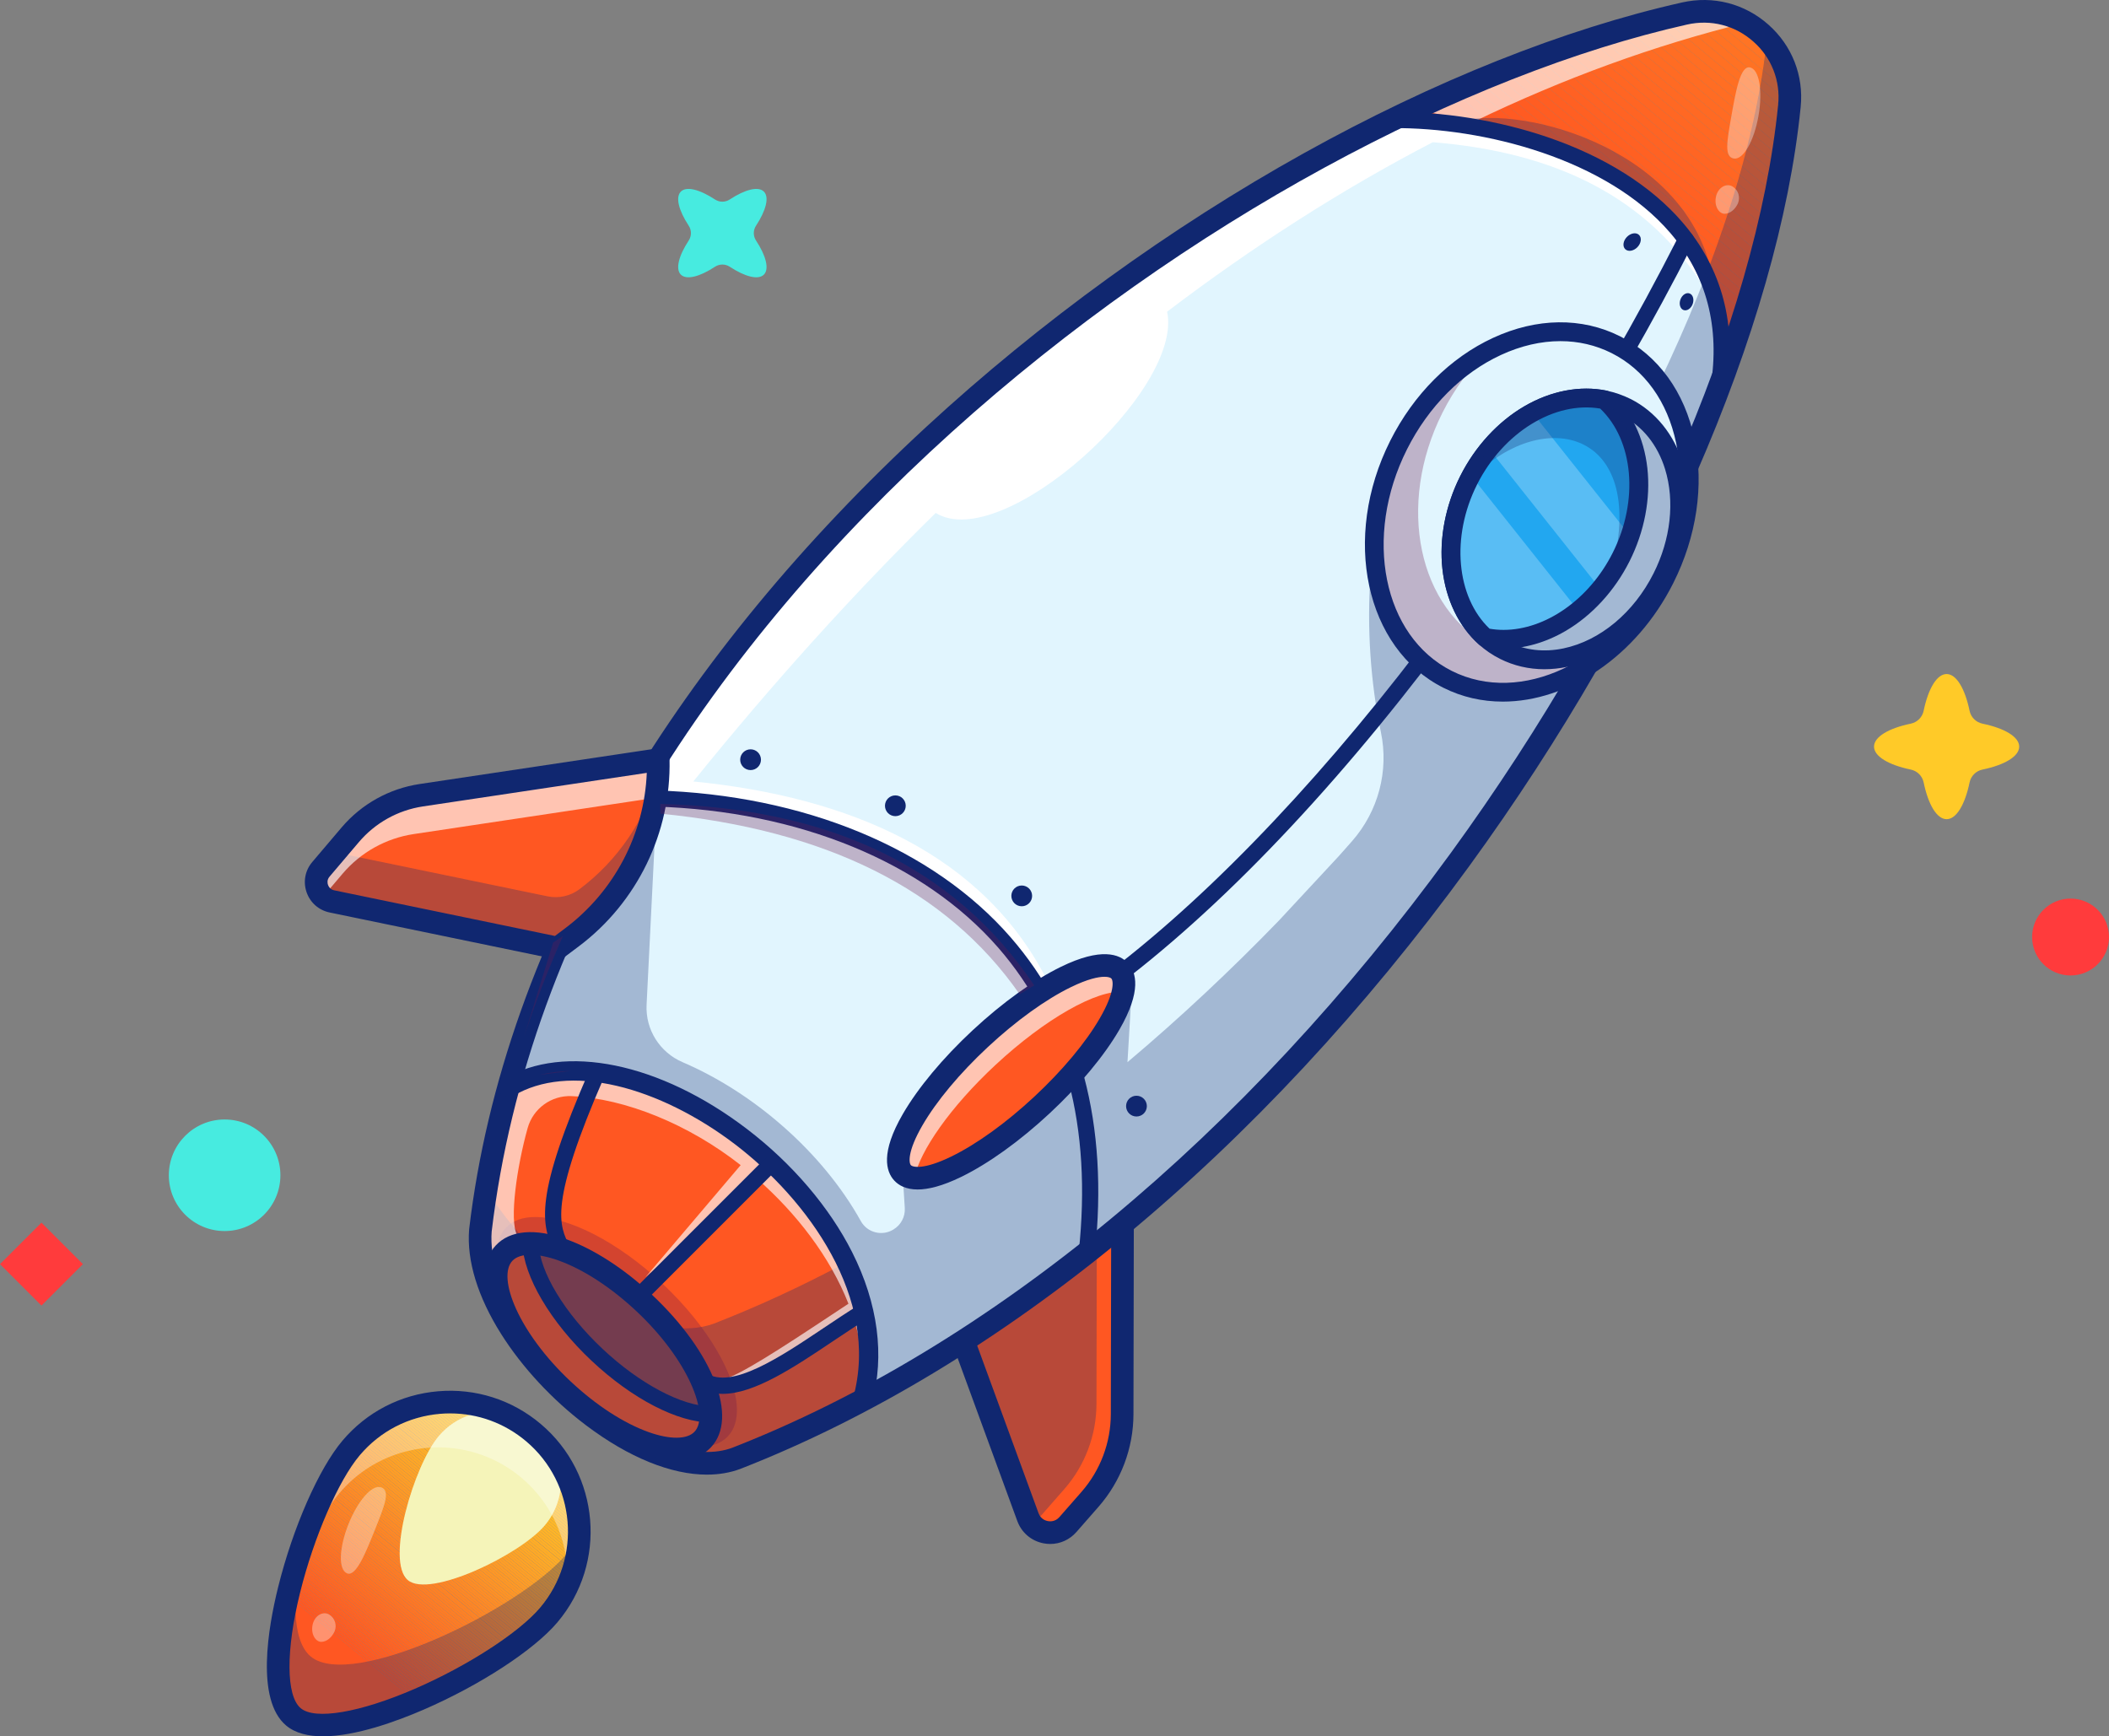 <svg xmlns="http://www.w3.org/2000/svg" xmlns:xlink="http://www.w3.org/1999/xlink" id="Layer_2" data-name="Layer 2" viewBox="0 0 2510.77 2067.24"><rect x="0" y="0" width="2510.77" height="2067.24" fill="#808080" stroke="none"/><defs><style>      .cls-1 {        fill: none;      }      .cls-2 {        fill: #47ebe0;      }      .cls-3 {        fill: #ffc328;      }      .cls-4 {        fill: #ff6323;      }      .cls-5 {        fill: #ff8f25;      }      .cls-6 {        fill: #ff5f22;      }      .cls-7 {        fill: #ff9f26;      }      .cls-8 {        fill: #ffa626;      }      .cls-9 {        fill: #ff6923;      }      .cls-10 {        fill: #ff8925;      }      .cls-11 {        fill: #ffac26;      }      .cls-12 {        fill: #ffc828;      }      .cls-13 {        fill: #ff7e24;      }      .cls-14 {        fill: #ff8e25;      }      .cls-15 {        fill: #ffba27;      }      .cls-16 {        fill: #ff7023;      }      .cls-17 {        fill: #ff9725;      }      .cls-18 {        fill: #ff5922;      }      .cls-19 {        fill: #ff7924;      }      .cls-20 {        fill: #ff9125;      }      .cls-21 {        fill: #ffbf27;      }      .cls-22 {        fill: #ffa426;      }      .cls-23 {        fill: #ff7c24;      }      .cls-24 {        fill: #ffaf27;      }      .cls-25 {        fill: #ffb727;      }      .cls-26 {        fill: #ff7424;      }      .cls-27 {        fill: #f5f4b9;      }      .cls-28 {        fill: #ff9e26;      }      .cls-29 {        fill: #ffa326;      }      .cls-30 {        fill: #ff6423;      }      .cls-31 {        fill: #ff8d25;      }      .cls-32 {        fill: #ff5722;      }      .cls-33 {        fill: #ff9225;      }      .cls-34 {        fill: #ff5a22;      }      .cls-35 {        fill: #ffc528;      }      .cls-36 {        fill: #ff6223;      }      .cls-37 {        fill: #ff6523;      }      .cls-38 {        fill: #ff7123;      }      .cls-39 {        fill: #ffb527;      }      .cls-40 {        fill: #ff9a25;      }      .cls-41 {        fill: #ff8825;      }      .cls-42 {        fill: #ffc027;      }      .cls-43 {        fill: #ffb227;      }      .cls-44 {        fill: #ffa226;      }      .cls-45 {        fill: #ffad26;      }      .cls-46 {        fill: #ff8725;      }      .cls-47 {        fill: #ff5e22;      }      .cls-48 {        fill: #ffa926;      }      .cls-49 {        fill: #ff9c26;      }      .cls-50 {        fill: #ff6d23;      }      .cls-51 {        clip-path: url(#clippath-1);      }      .cls-52 {        fill: #ff7f24;      }      .cls-53 {        fill: #ffb027;      }      .cls-54 {        fill: #ffa726;      }      .cls-55 {        fill: #ff7824;      }      .cls-56 {        fill: #ff5b22;      }      .cls-57 {        fill: #102770;      }      .cls-58 {        fill: #ff9425;      }      .cls-59 {        fill: #ffaa26;      }      .cls-60 {        fill: #ff6823;      }      .cls-61 {        fill: #ff3b3c;      }      .cls-62 {        fill: #ffb827;      }      .cls-63 {        fill: #ff8224;      }      .cls-64 {        fill: #ff9d26;      }      .cls-65 {        fill: #ffa126;      }      .cls-66 {        fill: #ffab26;      }      .cls-67 {        fill: #fff;      }      .cls-68 {        fill: #ff8624;      }      .cls-69 {        fill: #ff9825;      }      .cls-70 {        fill: #ff5822;      }      .cls-71 {        fill: #ff6a23;      }      .cls-72 {        fill: #ff6623;      }      .cls-73 {        fill: #ff5d22;      }      .cls-74 {        fill: #ff7a24;      }      .cls-75 {        fill: #ff9325;      }      .cls-76 {        fill: #ff8b25;      }      .cls-77 {        fill: #ffc428;      }      .cls-78 {        fill: #ff8a25;      }      .cls-79 {        fill: #ff8524;      }      .cls-80 {        fill: #ffc228;      }      .cls-81 {        fill: #e1f5fe;      }      .cls-82 {        fill: #ffb627;      }      .cls-83 {        fill: #ff6123;      }      .cls-84 {        fill: #ffbe27;      }      .cls-85 {        fill: #ff6e23;      }      .cls-86 {        opacity: .4;      }      .cls-87 {        opacity: .35;      }      .cls-88 {        opacity: .65;      }      .cls-89 {        opacity: .3;      }      .cls-90 {        opacity: .25;      }      .cls-91 {        fill: #ffa526;      }      .cls-92 {        fill: #ff9b26;      }      .cls-93 {        fill: #ffc728;      }      .cls-94 {        fill: #ff7624;      }      .cls-95 {        fill: #ffbb27;      }      .cls-96 {        fill: #ff6c23;      }      .cls-97 {        fill: #ff8024;      }      .cls-98 {        fill: #ff9525;      }      .cls-99 {        fill: #22a7f0;      }      .cls-100 {        fill: #ffc128;      }      .cls-101 {        fill: #ff5c22;      }      .cls-102 {        fill: #ff8c25;      }      .cls-103 {        fill: #ffb427;      }      .cls-104 {        fill: #ff8324;      }      .cls-105 {        fill: #ff8424;      }      .cls-106 {        fill: #ff6022;      }      .cls-107 {        fill: #ff7524;      }      .cls-108 {        fill: #ffb127;      }      .cls-109 {        fill: #6b184e;      }      .cls-110 {        fill: #ffae27;      }      .cls-111 {        fill: #ff6723;      }      .cls-112 {        fill: #ff7223;      }      .cls-113 {        fill: #ffb327;      }      .cls-114 {        fill: #ffbc27;      }      .cls-115 {        fill: #ff7323;      }      .cls-116 {        fill: #ffc928;      }      .cls-117 {        fill: #ffa826;      }      .cls-118 {        fill: #ff9925;      }      .cls-119 {        fill: #ff9625;      }      .cls-120 {        fill: #ff8124;      }      .cls-121 {        fill: #ff7b24;      }      .cls-122 {        fill: #ffa026;      }      .cls-123 {        fill: #ffca28;      }      .cls-124 {        fill: #ffbd27;      }      .cls-125 {        fill: #ff6f23;      }      .cls-126 {        fill: #ffc628;      }      .cls-127 {        clip-path: url(#clippath);      }      .cls-128 {        fill: #ff7724;      }      .cls-129 {        fill: #ff6b23;      }      .cls-130 {        fill: #ffb927;      }      .cls-131 {        fill: #ff7d24;      }    </style><clipPath id="clippath"><path class="cls-1" d="M2007.48,15.69c-4.22.94-8.42,1.85-12.68,2.85-.69.16-1.37.31-2.05.47-5.14,1.21-10.31,2.48-15.48,3.78-2.38.6-4.77,1.21-7.15,1.82-4.2,1.08-8.4,2.17-12.62,3.31-1.29.34-2.57.68-3.86,1.02-1.09.29-2.19.6-3.28.9-7.39,2.02-14.82,4.12-22.28,6.3-.19.06-.38.1-.57.17-2.9.83-5.82,1.71-8.74,2.59-1.39.41-2.77.82-4.15,1.24-2.59.78-5.2,1.59-7.8,2.39-1.86.57-3.72,1.15-5.58,1.73-6.18,1.94-12.38,3.92-18.6,5.97-.03,0-.05.02-.08.03-5.82,1.91-11.67,3.88-17.52,5.87-1.93.66-3.86,1.31-5.79,1.98-1.14.4-2.27.79-3.41,1.18-3.08,1.07-6.16,2.16-9.24,3.26-3.4,1.21-6.8,2.44-10.2,3.67-.39.14-.78.28-1.17.42-3.33,1.22-6.69,2.43-10.02,3.68-3.92,1.42-7.84,2.91-11.73,4.41-3.1,1.16-6.16,2.32-9.22,3.55-3.1,1.16-6.2,2.39-9.3,3.62-6.79,2.65-13.6,5.38-20.41,8.15-.05.02-.1.04-.15.06-6.84,2.79-13.68,5.64-20.52,8.55-2.65,1.08-5.27,2.2-7.88,3.36-3.44,1.46-6.87,2.95-10.31,4.44-4.34,1.85-8.65,3.77-12.98,5.69-.39.17-.77.34-1.16.51-4.31,1.94-8.63,3.88-12.94,5.82-3.06,1.38-6.16,2.8-9.22,4.22-3.7,1.72-7.36,3.4-11.05,5.15-4.33,2.02-8.66,4.07-13.03,6.16-6.12,2.91-12.29,5.86-18.41,8.89,132.42-1.23,315.97,51.72,374.23,183.92,16.86,38.24,23.25,83.12,14.85,135.22.84-2.24,1.66-4.46,2.49-6.7,2.21-5.95,4.42-11.89,6.53-17.8.89-2.5,1.77-4.98,2.65-7.46.84-2.36,1.67-4.71,2.49-7.06,1.98-5.66,3.93-11.29,5.83-16.91.8-2.37,1.58-4.74,2.38-7.11,1.64-4.92,3.29-9.85,4.87-14.75.42-1.26.81-2.52,1.22-3.78,1.93-6,3.82-11.99,5.65-17.95.81-2.62,1.6-5.22,2.39-7.81,1.91-6.31,3.76-12.59,5.57-18.85.75-2.61,1.51-5.21,2.24-7.82.57-1.97,1.07-3.91,1.62-5.87,1.43-5.15,2.87-10.3,4.24-15.41.67-2.52,1.32-5.02,1.97-7.53,1.4-5.35,2.75-10.67,4.06-15.98.35-1.43.71-2.89,1.06-4.31.6-2.38,1.16-4.75,1.73-7.12,1.34-5.6,2.65-11.19,3.9-16.74.42-1.87.84-3.74,1.25-5.6.22-.94.41-1.89.62-2.84,1.31-6.02,2.58-12.02,3.79-17.99.54-2.65,1.05-5.28,1.56-7.91,1.1-5.62,2.15-11.22,3.15-16.79,1.3-7.23,2.49-14.4,3.63-21.52.33-2.06.7-4.14,1.02-6.19.21-1.36.4-2.71.6-4.06.97-6.52,1.87-12.99,2.71-19.41.21-1.55.42-3.1.59-4.65.03-.17.04-.33.06-.5.85-6.86,1.63-13.67,2.32-20.42.06-.59.11-1.17.17-1.77,6.47-68.64-55.56-123.58-122.86-109.77Z"></path></clipPath><clipPath id="clippath-1"><path class="cls-1" d="M681.42,1873.32c-6.01,17.6-15.33,34.39-28.08,49.45-54.92,65.01-255.54,162.26-304.1,121.24-49.99-42.25,13.83-255.07,68.75-320.05,19.03-22.57,43.17-38.28,69.29-46.87,49.18-16.21,105.37-7.28,147.81,28.58,49.91,42.21,66.32,109.34,46.33,167.65Z"></path></clipPath></defs><g id="Isolation_Mode" data-name="Isolation Mode"><g><rect class="cls-61" x="14.46" y="1470.15" width="69.81" height="69.81" transform="translate(-1049.78 475.73) rotate(-45)"></rect><circle class="cls-2" cx="267.41" cy="1399.26" r="66.41"></circle><path class="cls-2" d="M909.4,326.96c6.69-6.69,2.47-22.6-9.36-40.61-3.52-5.36-3.52-12.26,0-17.62,11.83-18.02,16.06-33.92,9.36-40.61-6.69-6.69-22.6-2.47-40.61,9.36-5.36,3.52-12.26,3.52-17.62,0-18.02-11.83-33.92-16.06-40.61-9.36-6.69,6.69-2.47,22.6,9.36,40.61,3.52,5.36,3.52,12.26,0,17.62-11.83,18.02-16.06,33.92-9.36,40.61,6.69,6.69,22.6,2.47,40.61-9.36,5.36-3.52,12.26-3.52,17.62,0,18.02,11.83,33.92,16.06,40.61,9.36Z"></path><circle class="cls-61" cx="2465" cy="1115.61" r="45.77"></circle><path class="cls-123" d="M2317.45,975.32c11.7,0,21.91-17.6,27.32-43.69,1.61-7.76,7.64-13.79,15.4-15.4,26.1-5.41,43.69-15.62,43.69-27.32s-17.6-21.91-43.69-27.32c-7.76-1.61-13.79-7.64-15.4-15.4-5.41-26.1-15.62-43.69-27.32-43.69s-21.91,17.6-27.32,43.69c-1.61,7.76-7.64,13.79-15.4,15.4-26.1,5.41-43.69,15.62-43.69,27.32s17.6,21.91,43.69,27.32c7.76,1.61,13.79,7.64,15.4,15.4,5.41,26.1,15.62,43.69,27.32,43.69Z"></path><g><path class="cls-32" d="M1132.12,1556l91.63,250.27c7.34,20.06,33.48,24.93,47.57,8.87l26.27-29.97c24.64-28.11,38.26-64.2,38.33-101.58l.52-278.92-146.47-7.83-57.85,159.15Z"></path><g><g class="cls-89"><path class="cls-57" d="M1247.87,1824.61c.73.06,1.46.07,2.2.08-.73,0-1.47-.01-2.2-.08Z"></path></g><g class="cls-89"><path class="cls-57" d="M1264.58,1820.73c.41-.25.82-.48,1.23-.75-.4.27-.82.5-1.23.75Z"></path></g><g class="cls-89"><path class="cls-57" d="M1240.76,1802.91l26.27-29.97c24.64-28.11,38.26-64.2,38.33-101.58l.5-268.32,30.58,1.64-146.47-7.83-57.85,159.15,91.63,250.27c.71,1.94,1.65,3.7,2.68,5.35,5.28-1.3,10.3-4.13,14.32-8.72Z"></path></g><g class="cls-89"><path class="cls-57" d="M1226.44,1811.63c4.73,7.55,12.52,12.01,20.76,12.9-8.23-.91-16.04-5.36-20.76-12.9Z"></path></g><g class="cls-89"><path class="cls-57" d="M1261.38,1822.39c.47-.2.94-.4,1.4-.64-.46.23-.93.43-1.4.64Z"></path></g><g class="cls-89"><path class="cls-57" d="M1258.07,1823.59c.52-.15,1.04-.31,1.56-.49-.51.18-1.03.34-1.56.49Z"></path></g><g class="cls-89"><path class="cls-57" d="M1251.28,1824.68c.64-.02,1.28-.08,1.92-.15-.64.07-1.28.13-1.92.15Z"></path></g><g class="cls-89"><path class="cls-57" d="M1268.67,1817.79c-.31.27-.64.5-.95.75.32-.26.65-.48.95-.75Z"></path></g><g class="cls-89"><path class="cls-57" d="M1254.69,1824.35c.58-.09,1.15-.2,1.72-.33-.57.13-1.14.24-1.72.33Z"></path></g></g><path class="cls-57" d="M1250.33,1838.23c-2.58,0-5.18-.24-7.79-.73-14.59-2.72-26.34-12.66-31.44-26.6l-91.63-250.27c-1.09-2.98-1.1-6.25-.01-9.24l57.85-159.15c2.03-5.58,7.45-9.19,13.39-8.86l146.47,7.83c7.17.38,12.77,6.31,12.76,13.49l-.53,278.92c-.08,40.65-14.88,79.87-41.68,110.44l-26.27,29.97c-8.03,9.16-19.28,14.2-31.13,14.2ZM1146.47,1555.98l89.94,245.66c2.59,7.07,8.6,8.9,11.07,9.36,2.47.46,8.74.92,13.7-4.74l26.27-29.97c22.5-25.66,34.93-58.59,34.99-92.72l.5-266.12-123.71-6.62-52.76,145.14Z"></path><g class="cls-127"><polygon class="cls-32" points="1656.9 135.95 1694.28 91.03 2087.93 418.63 2051.78 462.06 1656.9 462.06 1656.9 135.95"></polygon><rect class="cls-32" x="1889.4" y="-4.86" width="9.44" height="512.13" transform="translate(489.39 1546.4) rotate(-50.23)"></rect><rect class="cls-70" x="1895.44" y="-12.12" width="9.44" height="512.13" transform="translate(497.19 1548.48) rotate(-50.23)"></rect><rect class="cls-18" x="1901.48" y="-19.38" width="9.44" height="512.13" transform="translate(504.9 1550.46) rotate(-50.23)"></rect><rect class="cls-34" x="1907.52" y="-26.63" width="9.44" height="512.13" transform="translate(512.68 1552.51) rotate(-50.23)"></rect><rect class="cls-56" x="1913.56" y="-33.89" width="9.44" height="512.13" transform="translate(520.44 1554.54) rotate(-50.23)"></rect><rect class="cls-101" x="1919.6" y="-41.15" width="9.44" height="512.13" transform="translate(528.19 1556.56) rotate(-50.23)"></rect><rect class="cls-73" x="1925.64" y="-48.41" width="9.44" height="512.13" transform="translate(535.94 1558.59) rotate(-50.23)"></rect><rect class="cls-47" x="1931.68" y="-55.66" width="9.44" height="512.13" transform="translate(543.67 1560.59) rotate(-50.23)"></rect><polygon class="cls-6" points="1742.6 32.97 1748.64 25.72 2136.81 348.76 2136.81 359.9 2136.25 360.57 1742.6 32.97"></polygon><polygon class="cls-106" points="1748.64 25.72 1754.68 18.46 2136.81 336.47 2136.81 348.76 1748.64 25.72"></polygon><polygon class="cls-83" points="1754.68 18.46 1760.72 11.2 2136.81 324.19 2136.81 336.47 1754.68 18.46"></polygon><polygon class="cls-36" points="1760.72 11.2 1766.76 3.94 2136.81 311.91 2136.81 324.19 1760.72 11.2"></polygon><polygon class="cls-4" points="1766.76 3.94 1768.47 1.88 1779.04 1.88 2136.81 299.62 2136.81 311.91 1766.76 3.94"></polygon><polygon class="cls-30" points="1793.8 1.88 2136.81 287.34 2136.81 299.62 1779.04 1.88 1793.8 1.88"></polygon><polygon class="cls-37" points="1808.56 1.88 2136.81 275.05 2136.81 287.34 1793.8 1.88 1808.56 1.88"></polygon><polygon class="cls-72" points="1823.32 1.88 2136.81 262.77 2136.81 275.05 1808.56 1.88 1823.32 1.88"></polygon><polygon class="cls-111" points="1838.08 1.88 2136.81 250.49 2136.81 262.77 1823.32 1.88 1838.08 1.88"></polygon><polygon class="cls-60" points="1852.84 1.88 2136.81 238.2 2136.81 250.49 1838.08 1.88 1852.84 1.88"></polygon><polygon class="cls-9" points="1867.6 1.88 2136.81 225.92 2136.81 238.2 1852.84 1.88 1867.6 1.88"></polygon><polygon class="cls-71" points="1882.36 1.88 2136.81 213.64 2136.81 225.92 1867.6 1.88 1882.36 1.88"></polygon><polygon class="cls-129" points="1897.12 1.88 2136.81 201.35 2136.81 213.64 1882.36 1.88 1897.12 1.88"></polygon><polygon class="cls-96" points="1911.88 1.88 2136.81 189.07 2136.81 201.35 1897.12 1.88 1911.88 1.88"></polygon><polygon class="cls-50" points="1926.64 1.88 2136.81 176.78 2136.81 189.07 1911.88 1.88 1926.64 1.88"></polygon><polygon class="cls-85" points="1941.4 1.88 2136.81 164.5 2136.81 176.78 1926.64 1.88 1941.4 1.88"></polygon><polygon class="cls-125" points="1956.16 1.88 2136.81 152.22 2136.81 164.5 1941.4 1.88 1956.16 1.88"></polygon><polygon class="cls-16" points="1970.92 1.88 2136.81 139.93 2136.81 152.22 1956.16 1.88 1970.92 1.88"></polygon><polygon class="cls-38" points="1985.68 1.88 2136.81 127.65 2136.81 139.93 1970.92 1.88 1985.68 1.88"></polygon><polygon class="cls-112" points="2000.44 1.88 2136.81 115.37 2136.81 127.65 1985.68 1.88 2000.44 1.88"></polygon><polygon class="cls-115" points="2015.2 1.88 2136.81 103.08 2136.81 115.37 2000.44 1.88 2015.2 1.88"></polygon><polygon class="cls-26" points="2029.96 1.88 2136.81 90.8 2136.81 103.08 2015.2 1.88 2029.96 1.88"></polygon><polygon class="cls-107" points="2044.72 1.88 2136.81 78.51 2136.81 90.8 2029.96 1.88 2044.72 1.88"></polygon><polygon class="cls-94" points="2059.48 1.88 2136.81 66.23 2136.81 78.51 2044.72 1.88 2059.48 1.88"></polygon><polygon class="cls-128" points="2074.24 1.88 2136.81 53.95 2136.81 66.23 2059.48 1.88 2074.24 1.88"></polygon><polygon class="cls-55" points="2089.01 1.88 2136.81 41.66 2136.81 53.95 2074.24 1.88 2089.01 1.88"></polygon><polygon class="cls-19" points="2103.77 1.88 2136.81 29.38 2136.81 41.66 2089.01 1.88 2103.77 1.88"></polygon><polygon class="cls-74" points="2118.53 1.88 2136.81 17.09 2136.81 29.38 2103.77 1.88 2118.53 1.88"></polygon><polygon class="cls-121" points="2133.29 1.88 2136.81 4.81 2136.81 17.09 2118.53 1.88 2133.29 1.88"></polygon><polygon class="cls-23" points="2136.81 4.81 2133.29 1.88 2136.81 1.88 2136.81 4.81"></polygon></g><path class="cls-81" d="M2031.13,326.84c-58.26-132.2-241.81-185.15-374.23-183.92-324.71,158.9-663.57,432.49-876.06,765.97-77.49,121.52-138.21,250.99-175.33,385.77,154.23-91.53,481.26,154.05,421.39,372.51,245.61-130,466.39-331.51,644.94-556.58,38.2-48.1,74.39-97.24,108.52-147.02,113.98-166.11,204.57-339.05,265.59-501.35.86-2.29,1.66-4.56,2.51-6.85-.83,2.23-1.65,4.46-2.49,6.7,8.4-52.1,2.02-96.98-14.85-135.22Z"></path><g class="cls-89"><path class="cls-109" d="M1008.13,1504.24c2.23,4.66,4.28,9.36,6.2,14.1-1.93-4.74-4.01-9.44-6.2-14.1Z"></path></g><g class="cls-89"><path class="cls-109" d="M623.96,1233.95l-15.25,49.26c4.74-16.52,9.82-32.93,15.25-49.26Z"></path></g><g class="cls-89"><path class="cls-109" d="M608.52,1284.02l33.66-4.27c-12.98,3.23-25.3,8.16-36.66,14.9.96-3.54,1.96-7.09,2.97-10.63h.04Z"></path></g><g class="cls-89"><path class="cls-109" d="M689.59,1072.23c-5.97,13.48-11.75,27.04-17.25,40.63-.69.5-1.42,1-2.16,1.5,6.2-14.13,12.71-28.15,19.41-42.13Z"></path></g><g class="cls-89"><path class="cls-57" d="M2103.49,46.48c-8.88,85.02-33.69,180.04-72.36,280.36-13.22,34.36-28.08,69.31-44.44,104.68-58.37,126-136.12,257.45-229.52,385.54-133.1-46.64-132.61-182.65-88.1-294.87-41.61,90.07-50.17,229.45-25.08,349.64,9.64,46.2-3.19,94.1-34.31,129.57-5.27,6-10.56,11.99-15.9,17.95l-71.22,76.67c-57.1,59-117.37,115.54-180.3,168.61l5.94-100.9c-10.94,66.44-226.87,287.7-273.7,232.69l2.66,41.77c.67,10.46-4.63,20.39-13.65,25.73-.14.08-.27.16-.41.24-13.34,7.89-30.69,3.31-38.22-10.23-46.01-82.74-128.42-153.41-212.24-189.29-27.18-11.64-44.35-38.83-42.88-68.36l13.9-279.39c-10.76,90.78-51.01,153.11-111.36,195.98-.67.49-1.42,1.01-2.13,1.49-17.4,39.29-32.86,79.21-46.23,119.58l-15.48,50.05s.01.01.02.03l33.68-4.26h.04c11.95-2.99,24.46-4.52,37.38-4.74,114.8-2.13,263.05,97.92,325.16,222.24,1.16,2.32,2.28,4.67,3.36,6.98,2.24,4.67,4.29,9.37,6.2,14.08,1.01,2.35,1.94,4.74,2.84,7.13.9,2.39,1.79,4.78,2.61,7.17.75,2.05,1.46,4.07,2.05,6.16.22.52.37,1.01.52,1.49.71,2.24,1.42,4.48,2.02,6.76.63,1.94,1.16,3.92,1.68,5.94.22.86.45,1.72.63,2.61.41,1.38.75,2.8,1.05,4.22.26.97.52,1.98.71,2.95.41,1.79.78,3.66,1.16,5.49.11.45.19.97.26,1.42.37,1.76.67,3.47.97,5.19.19,1.16.37,2.28.52,3.44.26,1.53.52,3.1.71,4.63.34,2.28.6,4.59.82,6.87.19,1.49.34,2.99.41,4.44.15,1.16.22,2.35.3,3.51.15,2.43.3,4.82.37,7.17.11,2.58.15,5.19.15,7.81,0,18.22-2.28,36.45-7.21,54.45,22.26-11.76,44.29-24.12,66.1-37.08,3.66-2.13,7.28-4.29,10.9-6.5,3.62-2.17,7.28-4.37,10.87-6.57,58.22-35.63,114.8-75.17,169.58-117.86,6.01-4.71,11.99-9.45,17.93-14.19,14-11.17,27.86-22.52,41.56-34.06,6.65-5.6,13.22-11.2,19.76-16.88,112.44-97.13,215.96-207.11,308.24-323.44,38.2-48.1,74.39-97.24,108.52-147.02,113.98-166.11,204.57-339.05,265.59-501.35.86-2.29,1.66-4.56,2.51-6.85,2.21-5.95,4.42-11.89,6.53-17.8.98-2.72,1.93-5.43,2.89-8.15.75-2.13,1.51-4.25,2.25-6.37,1.98-5.66,3.93-11.29,5.83-16.91.8-2.37,1.58-4.74,2.38-7.11,1.64-4.92,3.29-9.85,4.87-14.75.3-.91.59-1.83.88-2.74.13-.41.26-.81.39-1.22,1.87-5.83,3.71-11.65,5.49-17.44.09-.28.17-.56.26-.84.75-2.44,1.5-4.87,2.23-7.3,1.91-6.31,3.76-12.59,5.57-18.85.75-2.61,1.51-5.21,2.24-7.82.57-1.97,1.07-3.91,1.62-5.87,1.42-5.11,2.85-10.22,4.2-15.29.83-3.1,1.61-6.16,2.41-9.24,1.24-4.8,2.46-9.58,3.65-14.34.97-3.93,1.94-7.86,2.87-11.77.74-3.1,1.44-6.18,2.16-9.27.84-3.64,1.7-7.29,2.5-10.92.14-.62.28-1.25.42-1.87.16-.69.3-1.39.45-2.08.45-2.05.86-4.09,1.3-6.13.87-4.07,1.75-8.14,2.57-12.18.16-.76.3-1.51.45-2.27.4-2.02.8-4.05,1.2-6.06,1.1-5.62,2.15-11.22,3.15-16.79,1.3-7.23,2.49-14.4,3.63-21.52.24-1.49.49-2.99.74-4.49.4-2.5.76-4.99,1.12-7.48.5-3.4.95-6.77,1.41-10.15.63-4.52,1.25-9.04,1.8-13.51.81-6.58,1.57-13.13,2.23-19.6.06-.59.11-1.17.17-1.77,2.9-30.73-7.96-58.69-26.85-78.98Z"></path></g><path class="cls-32" d="M605.51,1294.65l-.04.04c-15.41,55.84-26.73,112.61-33.54,170.07-10.24,127.98,193.91,312.73,304.49,271.56,51.07-19.91,101.25-43.1,150.47-69.13,59.89-218.49-267.13-464.05-421.37-372.54ZM836.67,1713.83c-26.73,28.5-101.37,1.89-166.65-59.39-65.32-61.27-96.55-134.06-69.82-162.56,7.32-7.82,18.22-11.48,31.54-11.44,35.36.08,87.69,26.3,135.1,70.83,48.6,45.6,78.37,97.59,79.38,132.91.35,12.17-2.7,22.38-9.55,29.66Z"></path><g class="cls-89"><path class="cls-57" d="M1003.55,1494.88c-.83,3.91-1.74,7.82-2.81,11.72-49.22,26.04-99.4,49.22-150.47,69.13-16.9,6.29-36,7.29-56.17,4.03,32.25,37.61,51.32,76.29,52.12,104.4.35,12.17-2.7,22.38-9.55,29.66-26.73,28.5-101.37,1.89-166.65-59.39-65.32-61.27-96.55-134.07-69.82-162.56,6.83-7.3,16.81-10.93,28.94-11.35-19.35-20.26-36.53-42.3-50.23-64.88-2.68,16.32-5.04,32.68-6.99,49.12-10.24,127.98,193.91,312.73,304.49,271.56,51.07-19.91,101.25-43.1,150.47-69.13,15.84-57.79,4.6-117.47-23.33-172.3Z"></path></g><g class="cls-89"><path class="cls-109" d="M788.53,1528.15c-52.99-49.8-111.53-79.11-151.09-79.18-14.9-.04-27.07,4.04-35.28,12.79-9.59,10.21-12.52,25.53-9.63,43.87,1.54-5.28,4.08-9.9,7.66-13.75,7.32-7.82,18.22-11.48,31.54-11.44,35.36.08,87.69,26.3,135.1,70.83,48.6,45.6,78.37,97.59,79.38,132.91.35,12.17-2.7,22.38-9.55,29.66-3.58,3.81-8.01,6.66-13.17,8.55,18.45,1.69,33.55-2.2,43.14-12.4,7.66-8.16,11.05-19.56,10.67-33.2-1.12-39.48-34.43-97.63-88.77-148.62Z"></path></g><path class="cls-67" d="M2029.97,329.9l2.95,19.38c-68.86-115.66-183.21-168.31-327.17-179.96-107.89,55.98-213.46,123.68-316.31,201.77,19.98,93.55-195.8,288.82-275.49,239.6-99.37,97.62-195.68,204.68-288.56,319.71,183.96,18.19,347.79,85.48,424.38,243.15l-21.03,2.46c-76.78-139.63-227.46-203.56-420.5-224.25-8.25,10.27-18.3-4.07-26.48,6.35-1.68-3.36-.56-16.69-.93-49.22,212.04-332.78,549.9-605.91,873.97-764.93l82.9,9.11-1.12.56c140.45,21.47,249.2,70.62,293.38,176.27Z"></path><g class="cls-88"><path class="cls-67" d="M1755.31,144.53c105.71-50.96,213.67-90.52,323.55-117.55-20.67-11.76-45.63-16.57-71.38-11.29-4.22.94-8.42,1.85-12.68,2.85-.69.16-1.37.31-2.05.47-4.26,1-8.55,2.06-12.84,3.13-1.53.38-3.05.75-4.58,1.14-1.74.44-3.48.88-5.22,1.33-4.15,1.06-8.3,2.15-12.47,3.27-2.48.66-4.96,1.33-7.45,2.01-6.95,1.9-13.93,3.88-20.94,5.92-.89.26-1.79.52-2.68.78-2.59.75-5.19,1.53-7.8,2.31-1.39.41-2.77.82-4.15,1.24-2.46.74-4.93,1.51-7.4,2.27-2.18.67-4.36,1.35-6.54,2.03-5.74,1.81-11.49,3.65-17.27,5.54-.85.28-1.7.56-2.55.84-5.26,1.73-10.53,3.5-15.82,5.3-1.73.59-3.45,1.18-5.18,1.77-3.68,1.27-7.37,2.57-11.06,3.88-.73.26-1.46.51-2.2.77-3.4,1.21-6.8,2.44-10.2,3.67-.39.14-.78.28-1.17.42-1.73.63-3.47,1.28-5.21,1.92-2.04.75-4.07,1.5-6.11,2.26-3.48,1.27-6.97,2.59-10.42,3.92-3.1,1.16-6.16,2.32-9.22,3.55-3.1,1.16-6.2,2.39-9.3,3.62-5.29,2.07-10.6,4.21-15.9,6.35-2.79,1.13-5.58,2.26-8.38,3.41-5.38,2.21-10.76,4.44-16.15,6.73-2.89,1.22-5.78,2.45-8.67,3.69-3.39,1.44-6.78,2.91-10.17,4.39-2.27.97-4.53,1.98-6.79,2.98-4.61,2.03-9.22,4.07-13.84,6.15-2.15.97-4.29,1.93-6.44,2.9-.75.34-1.5.69-2.25,1.03-5.54,2.53-11.09,5.1-16.65,7.7-.46.22-.92.42-1.38.64-1.59.74-3.19,1.51-4.77,2.26l71.73,14.4Z"></path></g><g class="cls-88"><path class="cls-67" d="M1026.89,1667.19l-.23.12c4.08-34.12-.54-68.52-11.75-101.83l-102.02,68.63-45.95,6.35c27.61-10.98,87.35-51.45,143.15-88.27-21.84-55.54-61.58-107.45-109.34-149.24l-132.33,117.77,113.34-133.53c-61.18-48.13-136.88-79.44-201.35-82.16-24.08-1.01-45.71,14.76-52.22,37.96-12.73,45.35-22.06,109.59-12.71,127.2l-15.25,6.55-26,24.34c-2.39-12.44-3.24-24.61-2.31-36.32,3-25.15,6.82-50.14,11.52-75.02.81-4.35,1.66-8.7,2.54-13.09.73-3.58,1.46-7.2,2.23-10.82.81-3.97,1.66-7.93,2.54-11.9.89-3.97,1.77-7.93,2.7-11.9.96-4.24,1.96-8.43,3-12.67.92-3.7,1.81-7.36,2.77-11.05,2-7.9,4.08-15.75,6.24-23.61l.04-.04c28.15-16.71,62.08-22.18,98.36-18.6,1.35.12,2.7.27,4.08.46,4.01.42,8.09,1,12.17,1.73,4.01.62,8.01,1.39,12.05,2.27,2.39.5,4.78,1.08,7.16,1.66h.04c155.59,37.82,332.95,219.22,287.5,385.02Z"></path></g><path class="cls-57" d="M841.69,1755.69c-42.67,0-93.19-20.33-144.25-58.93-39.9-30.16-75.7-68.68-100.81-108.48-27.93-44.27-41.12-87.34-38.13-124.57.01-.17.03-.34.05-.51,20.47-172.71,82.21-346.68,183.49-517.08,91.72-154.32,213.14-301.7,360.87-438.05,135.1-124.68,290.49-237.3,449.36-325.67C1706.73,96.46,1862.44,34.4,2002.58,2.91c36.94-8.3,74.37,1.33,102.7,26.41,28.17,24.95,42.18,60.7,38.43,98.1-26.3,262.48-173.88,600.44-394.78,904.04-248.24,341.18-556.36,595.96-867.59,717.41-.07.03-.13.05-.2.08-12.12,4.51-25.35,6.73-39.44,6.73ZM876.43,1736.33h.02-.02ZM585.35,1466.11c-2.43,31.32,9.35,68.58,34.08,107.78,23.42,37.12,56.89,73.12,94.26,101.36,59.49,44.97,118.53,63.08,157.95,48.48,306.45-119.62,610.27-371.1,855.49-708.12,218.21-299.9,363.91-632.94,389.76-890.87,2.87-28.67-7.87-56.09-29.48-75.23-21.76-19.27-50.53-26.68-78.91-20.29-525.99,118.19-1335.36,697.87-1423.14,1436.89Z"></path><path class="cls-57" d="M1026.88,1678.74c-1.01,0-2.04-.13-3.06-.41-6.15-1.69-9.77-8.05-8.09-14.2,32.55-118.68-55.34-236.64-140.49-301.58-44.77-34.15-94.75-58.9-140.75-69.69-48.43-11.37-91-7.32-123.1,11.72-5.49,3.26-12.57,1.44-15.83-4.05-3.25-5.49-1.44-12.58,4.05-15.83,72.34-42.9,186.04-19.55,289.65,59.48,53.71,40.97,98.19,93.08,125.25,146.73,30.8,61.09,38.93,123.11,23.51,179.33-1.41,5.13-6.06,8.5-11.14,8.5Z"></path><path class="cls-32" d="M783.61,904.49l-282.01,42.3c-32.99,4.95-63.07,21.69-84.66,47.11l-48.86,57.54c-5.26,6.19-1.97,15.75,5.98,17.39l289.78,59.94,17.03-12.79c66.34-49.81,104.59-128.56,102.73-211.49h0Z"></path><g class="cls-89"><path class="cls-57" d="M783.4,921.3c-3.24,76.68-40.67,148.28-102.52,194.68l-17.02,12.79-289.77-59.93c-7.97-1.66-11.25-11.21-6.01-17.41l31.08-36.59,252.83,52.34c13.25,2.74,27.05-.34,37.87-8.47h0c46.1-34.62,78.64-83.19,93.55-137.42Z"></path></g><g class="cls-88"><path class="cls-67" d="M773.35,982.42c1.08-10.48,1.5-21.07,1.27-31.73l-281.99,42.33c-33.01,4.93-63.08,21.68-84.69,47.1l-25.8,30.39-8.05-1.66c-7.97-1.66-11.25-11.21-6.01-17.41l48.87-57.54c21.57-25.42,51.65-42.17,84.65-47.1l281.99-42.29c.62,26.69-2.93,52.92-10.24,77.91Z"></path></g><path class="cls-57" d="M663.85,1142.25c-.91,0-1.82-.09-2.73-.28l-268.7-55.58c-12.9-2.67-23.16-11.7-27.45-24.15-4.29-12.46-1.75-25.89,6.77-35.93l34.93-41.14c23.71-27.92,56.71-46.29,92.93-51.72l282.01-42.3c3.83-.57,7.72.53,10.68,3.02,2.96,2.49,4.71,6.14,4.8,10.01,1.96,87.08-38.46,170.28-108.11,222.58l-17.04,12.79c-2.35,1.77-5.2,2.7-8.09,2.7ZM769.99,920.16l-266.39,39.95c-29.77,4.46-56.9,19.56-76.38,42.51l-34.93,41.14c-3.32,3.91-2.39,8.09-1.83,9.71.56,1.62,2.39,5.49,7.42,6.53l262.75,54.35,12.17-9.14c58.61-44,94.22-112.3,97.2-185.04Z"></path><path class="cls-57" d="M1293.84,1501.3c-.34,0-.69-.02-1.04-.06-5.29-.57-9.11-5.31-8.55-10.6,15.98-149.13-16.29-271.05-95.9-362.38-88.56-101.59-237.33-162.8-408.16-167.94-5.32-.16-9.49-4.6-9.33-9.91.16-5.32,4.6-9.43,9.91-9.33,176.17,5.3,330.02,68.92,422.1,174.54,83.28,95.53,117.11,222.4,100.54,377.08-.53,4.94-4.7,8.6-9.56,8.6Z"></path><path class="cls-32" d="M846.22,1684.17c.35,12.17-2.7,22.38-9.55,29.66-26.73,28.5-101.37,1.89-166.65-59.39-65.32-61.27-96.55-134.06-69.82-162.56,7.32-7.82,18.22-11.48,31.54-11.44,35.36.08,87.69,26.3,135.1,70.83,48.6,45.6,78.37,97.59,79.38,132.91Z"></path><g class="cls-89"><path class="cls-57" d="M846.22,1684.17c.35,12.17-2.7,22.38-9.55,29.66-26.73,28.5-101.37,1.89-166.65-59.39-65.32-61.27-96.55-134.06-69.82-162.56,7.32-7.82,18.22-11.48,31.54-11.44,35.36.08,87.69,26.3,135.1,70.83,48.6,45.6,78.37,97.59,79.38,132.91Z"></path></g><g class="cls-86"><path class="cls-57" d="M846.22,1684.17c-35.32-.08-87.7-26.3-135.1-70.83-48.6-45.6-78.37-97.59-79.38-132.91,35.36.08,87.69,26.3,135.1,70.83,48.6,45.6,78.37,97.59,79.38,132.91Z"></path></g><path class="cls-57" d="M805.33,1738.72c-12.47,0-26.62-2.73-42.05-8.23-33.19-11.82-69.59-35.34-102.49-66.23-73.01-68.52-103.29-146.6-70.42-181.62,16.83-17.93,46.39-20.58,83.22-7.45,33.19,11.82,69.59,35.34,102.49,66.23,73.01,68.52,103.29,146.6,70.42,181.62-9.78,10.42-23.86,15.68-41.17,15.68ZM631.6,1493.94c-9.62,0-17.1,2.39-21.58,7.15-18.5,19.72,7.16,85.28,69.21,143.51,30.26,28.4,63.32,49.88,93.09,60.49,25.36,9.03,45.74,8.84,54.52-.51,18.5-19.72-7.16-85.28-69.21-143.51-30.26-28.4-63.32-49.88-93.09-60.49-12.44-4.43-23.68-6.64-32.94-6.64Z"></path><path class="cls-57" d="M846.22,1693.61c-39.29,0-93.66-28.14-141.89-73.44-48.81-45.83-81.14-100.56-82.37-139.43-.17-5.32,4-9.76,9.32-9.93,5.32-.16,9.76,4,9.93,9.32,1.07,34.03,31.03,83.49,76.3,126,44.12,41.44,94.65,68.22,128.71,68.22,5.32,0,9.63,4.31,9.63,9.63s-4.31,9.63-9.63,9.63Z"></path><path class="cls-57" d="M669.73,1497.76c-3.48,0-6.84-1.89-8.55-5.19-17.99-34.63-24.86-68.62,41.08-219.56,2.13-4.87,7.8-7.1,12.68-4.97,4.87,2.13,7.1,7.81,4.97,12.68-67.18,153.8-54.2,178.79-41.64,202.97,2.45,4.72.61,10.53-4.1,12.98-1.42.74-2.94,1.09-4.43,1.09Z"></path><path class="cls-57" d="M860.35,1659.51c-11.04,0-21.27-2.7-30.44-8.91-4.4-2.98-5.55-8.97-2.57-13.37,2.98-4.4,8.97-5.56,13.37-2.57,29.78,20.17,88.24-18.99,139.81-53.54,14.15-9.48,28.78-19.28,42.6-27.75,4.53-2.78,10.46-1.35,13.24,3.18,2.78,4.53,1.36,10.46-3.18,13.24-13.49,8.27-27.31,17.53-41.95,27.33-45.96,30.79-93.13,62.4-130.9,62.4Z"></path><path class="cls-57" d="M759.33,1554.02c-2.46,0-4.93-.94-6.81-2.82-3.76-3.76-3.76-9.86,0-13.62l159.75-159.78c3.76-3.76,9.86-3.76,13.62,0,3.76,3.76,3.76,9.86,0,13.62l-159.75,159.78c-1.88,1.88-4.34,2.82-6.81,2.82Z"></path><path class="cls-57" d="M2045.92,472.03c-.51,0-1.03-.04-1.55-.13-5.25-.85-8.81-5.8-7.96-11.05,11.56-71.25-4.61-133.04-48.07-183.66-75.14-87.51-220.56-125.57-331.35-124.68-5.26.08-9.67-4.22-9.71-9.54-.05-5.32,4.22-9.67,9.54-9.71,61.14-.55,126.82,10.06,185.09,29.87,68.28,23.22,123.97,58.32,161.05,101.52,47.33,55.13,64.99,122.18,52.47,199.29-.77,4.73-4.85,8.09-9.49,8.09Z"></path><path class="cls-57" d="M1255.59,1223.55c-3.2,0-6.33-1.59-8.16-4.5-2.84-4.5-1.48-10.44,3.01-13.28,245.31-154.53,545.94-526.13,748.09-924.69,2.41-4.74,8.2-6.64,12.94-4.23,4.74,2.41,6.64,8.2,4.23,12.94-94.91,187.11-218.48,379.75-347.96,542.43-139.34,175.07-280.1,309.87-407.05,389.85-1.59,1-3.37,1.48-5.12,1.48Z"></path><ellipse class="cls-32" cx="1203.73" cy="1276.11" rx="176.54" ry="53.94" transform="translate(-546.85 1162.6) rotate(-42.96)"></ellipse><g class="cls-88"><path class="cls-67" d="M1336.96,1181.07c-30.43-3.08-92.24,31.35-152.01,87-53.3,49.64-89.85,102.06-96.48,134.53-5.93-.62-10.63-2.62-13.94-6.16-20.3-21.8,21.11-93.36,92.43-159.79,71.36-66.44,145.66-102.64,165.95-80.84,5.16,5.51,6.35,14.25,4.04,25.26Z"></path></g><path class="cls-57" d="M1092.42,1416.19c-13.87,0-22.45-4.9-27.74-10.58-10.05-10.79-16.46-33.27,10.04-79.09,18.11-31.3,47.61-66.73,83.07-99.75,35.46-33.02,72.89-59.93,105.4-75.77,47.59-23.18,69.55-15.18,79.6-4.39,10.05,10.79,16.46,33.27-10.04,79.09-18.11,31.3-47.61,66.73-83.07,99.75h0c-35.46,33.02-72.89,59.93-105.4,75.77-22.56,10.99-39.36,14.97-51.86,14.97ZM1314.9,1162.95c-7.38,0-20.03,2.62-39.9,12.3-30.18,14.7-65.28,40.01-98.84,71.26-33.56,31.25-61.3,64.46-78.1,93.52-18.11,31.31-15.99,44.7-13.65,47.21,2.34,2.52,15.55,5.58,48.06-10.26,30.18-14.7,65.28-40.01,98.84-71.26,33.56-31.25,61.3-64.46,78.1-93.52,18.11-31.31,15.99-44.7,13.65-47.21-.91-.98-3.47-2.04-8.16-2.04ZM1240.49,1315.59h.02-.02Z"></path><path class="cls-57" d="M905.93,904.49c0,6.83-5.53,12.36-12.36,12.36s-12.36-5.53-12.36-12.36,5.53-12.36,12.36-12.36,12.36,5.53,12.36,12.36Z"></path><circle class="cls-57" cx="1216.38" cy="1066.63" r="12.36"></circle><path class="cls-57" d="M1951.25,279.68c3.48,3.34,2.64,9.86-1.88,14.56-4.52,4.7-11,5.81-14.48,2.47-3.48-3.34-2.64-9.86,1.88-14.56,4.52-4.7,11-5.81,14.48-2.47Z"></path><path class="cls-57" d="M2011.4,349.37c4.04,1.45,5.72,7.05,3.76,12.51-1.96,5.46-6.82,8.71-10.86,7.26-4.04-1.45-5.72-7.05-3.76-12.51,1.96-5.46,6.82-8.71,10.86-7.26Z"></path><path class="cls-57" d="M1365.33,1316.93c0,6.83-5.53,12.36-12.36,12.36s-12.36-5.53-12.36-12.36,5.53-12.36,12.36-12.36,12.36,5.53,12.36,12.36Z"></path><path class="cls-57" d="M1078.28,959.35c0,6.83-5.53,12.36-12.36,12.36s-12.36-5.53-12.36-12.36,5.53-12.36,12.36-12.36,12.36,5.53,12.36,12.36Z"></path><g class="cls-51"><polygon class="cls-32" points="299.25 1864.32 542.71 2064.66 525.95 2085.03 299.25 2085.03 299.25 1864.32"></polygon><polygon class="cls-32" points="299.25 1860.72 544.47 2062.52 542.71 2064.66 299.25 1864.32 299.25 1860.72"></polygon><polygon class="cls-70" points="299.25 1859.47 300.4 1858.07 546.24 2060.38 544.47 2062.52 299.25 1860.72 299.25 1859.47"></polygon><rect class="cls-18" x="422.81" y="1798.96" width="2.78" height="318.38" transform="translate(-1357.38 1041.49) rotate(-50.55)"></rect><rect class="cls-34" x="424.58" y="1796.82" width="2.78" height="318.38" transform="translate(-1355.09 1042.09) rotate(-50.55)"></rect><rect class="cls-56" x="426.34" y="1794.68" width="2.78" height="318.38" transform="translate(-1352.79 1042.65) rotate(-50.55)"></rect><rect class="cls-101" x="428.1" y="1792.53" width="2.78" height="318.38" transform="translate(-1350.44 1043.14) rotate(-50.55)"></rect><rect class="cls-73" x="429.87" y="1790.39" width="2.78" height="318.38" transform="translate(-1348.14 1043.72) rotate(-50.55)"></rect><rect class="cls-47" x="431.63" y="1788.25" width="2.78" height="318.38" transform="translate(-1345.89 1044.39) rotate(-50.55)"></rect><rect class="cls-6" x="433.39" y="1786.1" width="2.78" height="318.38" transform="translate(-1343.55 1044.88) rotate(-50.55)"></rect><rect class="cls-106" x="435.16" y="1783.96" width="2.78" height="318.38" transform="translate(-1341.3 1045.55) rotate(-50.55)"></rect><rect class="cls-83" x="436.92" y="1781.82" width="2.78" height="318.38" transform="translate(-1338.95 1046.04) rotate(-50.55)"></rect><rect class="cls-36" x="438.69" y="1779.67" width="2.78" height="318.38" transform="translate(-1336.65 1046.62) rotate(-50.55)"></rect><rect class="cls-4" x="440.45" y="1777.53" width="2.78" height="318.38" transform="translate(-1334.4 1047.29) rotate(-50.55)"></rect><rect class="cls-30" x="442.21" y="1775.39" width="2.78" height="318.38" transform="translate(-1332.11 1047.89) rotate(-50.55)"></rect><rect class="cls-37" x="443.98" y="1773.24" width="2.78" height="318.38" transform="translate(-1329.81 1048.46) rotate(-50.55)"></rect><rect class="cls-72" x="445.74" y="1771.1" width="2.78" height="318.38" transform="translate(-1327.46 1048.95) rotate(-50.55)"></rect><rect class="cls-111" x="447.51" y="1768.96" width="2.78" height="318.38" transform="translate(-1325.16 1049.53) rotate(-50.55)"></rect><rect class="cls-60" x="449.27" y="1766.81" width="2.78" height="318.38" transform="translate(-1322.91 1050.2) rotate(-50.55)"></rect><rect class="cls-9" x="451.03" y="1764.67" width="2.78" height="318.38" transform="translate(-1320.57 1050.69) rotate(-50.55)"></rect><rect class="cls-71" x="452.8" y="1762.53" width="2.78" height="318.38" transform="translate(-1318.31 1051.36) rotate(-50.55)"></rect><rect class="cls-129" x="454.56" y="1760.38" width="2.78" height="318.38" transform="translate(-1315.97 1051.85) rotate(-50.55)"></rect><rect class="cls-96" x="456.32" y="1758.24" width="2.78" height="318.38" transform="translate(-1313.67 1052.43) rotate(-50.55)"></rect><rect class="cls-50" x="458.09" y="1756.1" width="2.78" height="318.38" transform="translate(-1311.42 1053.1) rotate(-50.55)"></rect><rect class="cls-85" x="459.85" y="1753.95" width="2.78" height="318.38" transform="translate(-1309.13 1053.7) rotate(-50.55)"></rect><rect class="cls-125" x="461.62" y="1751.81" width="2.78" height="318.38" transform="translate(-1306.82 1054.26) rotate(-50.55)"></rect><rect class="cls-16" x="463.38" y="1749.67" width="2.78" height="318.38" transform="translate(-1304.48 1054.75) rotate(-50.55)"></rect><rect class="cls-38" x="465.14" y="1747.52" width="2.78" height="318.38" transform="translate(-1302.18 1055.33) rotate(-50.55)"></rect><rect class="cls-112" x="466.91" y="1745.38" width="2.78" height="318.38" transform="translate(-1299.93 1056) rotate(-50.55)"></rect><rect class="cls-115" x="468.67" y="1743.24" width="2.78" height="318.38" transform="translate(-1297.59 1056.49) rotate(-50.55)"></rect><rect class="cls-26" x="470.43" y="1741.09" width="2.78" height="318.38" transform="translate(-1295.33 1057.16) rotate(-50.55)"></rect><rect class="cls-107" x="472.2" y="1738.95" width="2.78" height="318.38" transform="translate(-1292.99 1057.65) rotate(-50.55)"></rect><rect class="cls-94" x="473.96" y="1736.81" width="2.78" height="318.38" transform="translate(-1290.69 1058.23) rotate(-50.55)"></rect><rect class="cls-128" x="475.73" y="1734.66" width="2.78" height="318.38" transform="translate(-1288.44 1058.9) rotate(-50.55)"></rect><rect class="cls-55" x="477.49" y="1732.52" width="2.78" height="318.38" transform="translate(-1286.15 1059.5) rotate(-50.55)"></rect><rect class="cls-19" x="479.25" y="1730.38" width="2.78" height="318.38" transform="translate(-1283.84 1060.07) rotate(-50.55)"></rect><rect class="cls-74" x="481.02" y="1728.23" width="2.78" height="318.38" transform="translate(-1281.5 1060.56) rotate(-50.55)"></rect><rect class="cls-121" x="482.78" y="1726.09" width="2.78" height="318.38" transform="translate(-1279.2 1061.14) rotate(-50.55)"></rect><rect class="cls-23" x="484.54" y="1723.95" width="2.78" height="318.38" transform="translate(-1276.95 1061.81) rotate(-50.55)"></rect><rect class="cls-131" x="486.31" y="1721.8" width="2.78" height="318.38" transform="translate(-1274.61 1062.3) rotate(-50.55)"></rect><rect class="cls-13" x="488.07" y="1719.66" width="2.78" height="318.38" transform="translate(-1272.35 1062.97) rotate(-50.55)"></rect><rect class="cls-52" x="489.84" y="1717.52" width="2.78" height="318.38" transform="translate(-1270.01 1063.46) rotate(-50.55)"></rect><rect class="cls-97" x="491.6" y="1715.37" width="2.78" height="318.38" transform="translate(-1267.71 1064.04) rotate(-50.55)"></rect><rect class="cls-120" x="493.36" y="1713.23" width="2.78" height="318.38" transform="translate(-1265.46 1064.71) rotate(-50.55)"></rect><rect class="cls-63" x="495.13" y="1711.09" width="2.78" height="318.38" transform="translate(-1263.12 1065.2) rotate(-50.55)"></rect><rect class="cls-104" x="496.89" y="1708.94" width="2.78" height="318.38" transform="translate(-1260.91 1065.98) rotate(-50.55)"></rect><rect class="cls-105" x="498.66" y="1706.8" width="2.78" height="318.38" transform="translate(-1258.52 1066.36) rotate(-50.55)"></rect><rect class="cls-79" x="500.42" y="1704.66" width="2.78" height="318.38" transform="translate(-1256.22 1066.94) rotate(-50.55)"></rect><rect class="cls-68" x="502.18" y="1702.51" width="2.78" height="318.38" transform="translate(-1253.97 1067.61) rotate(-50.55)"></rect><rect class="cls-46" x="503.95" y="1700.37" width="2.78" height="318.38" transform="translate(-1251.63 1068.1) rotate(-50.55)"></rect><rect class="cls-41" x="505.71" y="1698.23" width="2.78" height="318.38" transform="translate(-1249.37 1068.77) rotate(-50.55)"></rect><rect class="cls-10" x="507.47" y="1696.08" width="2.78" height="318.38" transform="translate(-1247.03 1069.26) rotate(-50.55)"></rect><rect class="cls-78" x="509.24" y="1693.94" width="2.78" height="318.38" transform="translate(-1244.73 1069.84) rotate(-50.55)"></rect><rect class="cls-76" x="511" y="1691.8" width="2.78" height="318.38" transform="translate(-1242.48 1070.51) rotate(-50.55)"></rect><rect class="cls-102" x="512.77" y="1689.65" width="2.78" height="318.38" transform="translate(-1240.14 1071.01) rotate(-50.55)"></rect><rect class="cls-31" x="514.53" y="1687.51" width="2.78" height="318.38" transform="translate(-1237.89 1071.7) rotate(-50.55)"></rect><rect class="cls-14" x="516.29" y="1685.37" width="2.78" height="318.38" transform="translate(-1235.58 1072.26) rotate(-50.55)"></rect><rect class="cls-5" x="518.06" y="1683.22" width="2.78" height="318.38" transform="translate(-1233.24 1072.75) rotate(-50.55)"></rect><rect class="cls-20" x="519.82" y="1681.08" width="2.78" height="318.38" transform="translate(-1230.99 1073.42) rotate(-50.55)"></rect><rect class="cls-33" x="521.58" y="1678.94" width="2.78" height="318.38" transform="translate(-1228.65 1073.91) rotate(-50.55)"></rect><rect class="cls-75" x="523.35" y="1676.79" width="2.78" height="318.38" transform="translate(-1226.35 1074.49) rotate(-50.55)"></rect><rect class="cls-58" x="525.11" y="1674.65" width="2.78" height="318.38" transform="translate(-1224.09 1075.16) rotate(-50.55)"></rect><rect class="cls-98" x="526.88" y="1672.51" width="2.78" height="318.38" transform="translate(-1221.75 1075.65) rotate(-50.55)"></rect><rect class="cls-119" x="528.64" y="1670.36" width="2.78" height="318.38" transform="translate(-1219.5 1076.32) rotate(-50.55)"></rect><rect class="cls-17" x="530.4" y="1668.22" width="2.78" height="318.38" transform="translate(-1217.16 1076.81) rotate(-50.55)"></rect><rect class="cls-69" x="532.17" y="1666.08" width="2.78" height="318.38" transform="translate(-1214.91 1077.5) rotate(-50.55)"></rect><rect class="cls-118" x="533.93" y="1663.93" width="2.78" height="318.38" transform="translate(-1212.6 1078.06) rotate(-50.55)"></rect><rect class="cls-40" x="535.7" y="1661.79" width="2.78" height="318.38" transform="translate(-1210.26 1078.55) rotate(-50.55)"></rect><rect class="cls-92" x="537.46" y="1659.65" width="2.78" height="318.38" transform="translate(-1208 1079.22) rotate(-50.55)"></rect><rect class="cls-49" x="539.22" y="1657.5" width="2.78" height="318.38" transform="translate(-1205.67 1079.71) rotate(-50.55)"></rect><rect class="cls-64" x="540.99" y="1655.36" width="2.78" height="318.38" transform="translate(-1203.37 1080.29) rotate(-50.55)"></rect><rect class="cls-28" x="542.75" y="1653.22" width="2.78" height="318.38" transform="translate(-1201.11 1080.96) rotate(-50.55)"></rect><rect class="cls-7" x="544.51" y="1651.07" width="2.78" height="318.38" transform="translate(-1198.78 1081.46) rotate(-50.55)"></rect><rect class="cls-122" x="546.28" y="1648.93" width="2.78" height="318.38" transform="translate(-1196.51 1082.13) rotate(-50.55)"></rect><rect class="cls-65" x="548.04" y="1646.79" width="2.78" height="318.38" transform="translate(-1194.18 1082.62) rotate(-50.55)"></rect><rect class="cls-44" x="549.81" y="1644.64" width="2.78" height="318.38" transform="translate(-1191.93 1083.31) rotate(-50.55)"></rect><rect class="cls-29" x="551.57" y="1642.5" width="2.78" height="318.38" transform="translate(-1189.62 1083.87) rotate(-50.55)"></rect><rect class="cls-22" x="553.33" y="1640.36" width="2.78" height="318.38" transform="translate(-1187.29 1084.36) rotate(-50.55)"></rect><rect class="cls-91" x="555.1" y="1638.21" width="2.78" height="318.38" transform="translate(-1185.02 1085.03) rotate(-50.55)"></rect><rect class="cls-8" x="556.86" y="1636.07" width="2.78" height="318.38" transform="translate(-1182.69 1085.52) rotate(-50.55)"></rect><rect class="cls-54" x="558.62" y="1633.93" width="2.78" height="318.38" transform="translate(-1180.39 1086.1) rotate(-50.55)"></rect><rect class="cls-117" x="560.39" y="1631.78" width="2.78" height="318.38" transform="translate(-1178.13 1086.77) rotate(-50.55)"></rect><rect class="cls-48" x="562.15" y="1629.64" width="2.78" height="318.38" transform="translate(-1175.8 1087.26) rotate(-50.55)"></rect><rect class="cls-59" x="563.92" y="1627.5" width="2.78" height="318.38" transform="translate(-1173.53 1087.93) rotate(-50.55)"></rect><rect class="cls-66" x="565.68" y="1625.35" width="2.78" height="318.38" transform="translate(-1171.2 1088.42) rotate(-50.55)"></rect><rect class="cls-11" x="567.44" y="1623.21" width="2.78" height="318.38" transform="translate(-1168.9 1089) rotate(-50.55)"></rect><rect class="cls-45" x="569.21" y="1621.07" width="2.78" height="318.38" transform="translate(-1166.68 1089.78) rotate(-50.55)"></rect><rect class="cls-110" x="570.97" y="1618.92" width="2.78" height="318.38" transform="translate(-1164.31 1090.16) rotate(-50.55)"></rect><rect class="cls-24" x="572.73" y="1616.78" width="2.78" height="318.38" transform="translate(-1162.04 1090.83) rotate(-50.55)"></rect><rect class="cls-53" x="574.5" y="1614.64" width="2.78" height="318.38" transform="translate(-1159.71 1091.32) rotate(-50.55)"></rect><polygon class="cls-108" points="453.85 1671.6 455.61 1669.46 701.41 1871.73 701.41 1871.82 699.69 1873.91 453.85 1671.6"></polygon><polygon class="cls-43" points="455.61 1669.46 457.38 1667.31 701.41 1868.13 701.41 1871.73 455.61 1669.46"></polygon><polygon class="cls-113" points="457.38 1667.31 459.14 1665.17 701.41 1864.54 701.41 1868.13 457.38 1667.31"></polygon><polygon class="cls-103" points="459.14 1665.17 460.9 1663.03 701.41 1860.94 701.41 1864.54 459.14 1665.17"></polygon><polygon class="cls-39" points="460.9 1663.03 462.67 1660.88 701.41 1857.35 701.41 1860.94 460.9 1663.03"></polygon><polygon class="cls-82" points="462.67 1660.88 462.67 1660.88 467.03 1660.88 701.41 1853.75 701.41 1857.35 462.67 1660.88"></polygon><polygon class="cls-25" points="471.4 1660.88 701.41 1850.16 701.41 1853.75 467.03 1660.88 471.4 1660.88"></polygon><polygon class="cls-62" points="475.77 1660.88 701.41 1846.56 701.41 1850.16 471.4 1660.88 475.77 1660.88"></polygon><polygon class="cls-130" points="480.14 1660.88 701.41 1842.97 701.41 1846.56 475.77 1660.88 480.14 1660.88"></polygon><polygon class="cls-15" points="484.51 1660.88 701.41 1839.37 701.41 1842.97 480.14 1660.88 484.51 1660.88"></polygon><polygon class="cls-95" points="488.88 1660.88 701.41 1835.78 701.41 1839.37 484.51 1660.88 488.88 1660.88"></polygon><polygon class="cls-114" points="493.24 1660.88 701.41 1832.18 701.41 1835.78 488.88 1660.88 493.24 1660.88"></polygon><polygon class="cls-124" points="497.61 1660.88 701.41 1828.59 701.41 1832.18 493.24 1660.88 497.61 1660.88"></polygon><polygon class="cls-84" points="501.98 1660.88 701.41 1824.99 701.41 1828.59 497.61 1660.88 501.98 1660.88"></polygon><polygon class="cls-21" points="506.35 1660.88 701.41 1821.4 701.41 1824.99 501.98 1660.88 506.35 1660.88"></polygon><polygon class="cls-42" points="510.72 1660.88 701.41 1817.8 701.41 1821.4 506.35 1660.88 510.72 1660.88"></polygon><polygon class="cls-100" points="515.09 1660.88 701.41 1814.21 701.41 1817.8 510.72 1660.88 515.09 1660.88"></polygon><polygon class="cls-80" points="519.45 1660.88 701.41 1810.61 701.41 1814.21 515.09 1660.88 519.45 1660.88"></polygon><polygon class="cls-3" points="523.82 1660.88 701.41 1807.02 701.41 1810.61 519.45 1660.88 523.82 1660.88"></polygon><polygon class="cls-77" points="528.19 1660.88 701.41 1803.42 701.41 1807.02 523.82 1660.88 528.19 1660.88"></polygon><polygon class="cls-35" points="532.56 1660.88 701.41 1799.83 701.41 1803.42 528.19 1660.88 532.56 1660.88"></polygon><polygon class="cls-126" points="536.93 1660.88 701.41 1796.23 701.41 1799.83 532.56 1660.88 536.93 1660.88"></polygon><polygon class="cls-93" points="541.3 1660.88 701.41 1792.64 701.41 1796.23 536.93 1660.88 541.3 1660.88"></polygon><polygon class="cls-12" points="545.66 1660.88 701.41 1789.04 701.41 1792.64 541.3 1660.88 545.66 1660.88"></polygon><polygon class="cls-116" points="550.03 1660.88 701.41 1785.45 701.41 1789.04 545.66 1660.88 550.03 1660.88"></polygon><polygon class="cls-123" points="554.4 1660.88 701.41 1781.85 701.41 1785.45 550.03 1660.88 554.4 1660.88"></polygon><polygon class="cls-123" points="701.41 1781.85 554.4 1660.88 701.41 1660.88 701.41 1781.85"></polygon></g><g class="cls-89"><path class="cls-57" d="M689.62,1828.53c-.5,15.14-3.2,30.23-8.2,44.79-6.01,17.6-15.33,34.39-28.08,49.45-54.92,65.01-255.54,162.26-304.1,121.24-32.08-27.11-17.29-124.44,11.94-207.86-13.33,60.77-14.44,116.46,8.59,135.95,48.57,41.02,249.18-56.23,304.1-121.24,5.97-7.12,11.25-14.56,15.75-22.34Z"></path></g><path class="cls-27" d="M663.51,1789.78c-3.22,9.43-8.21,18.43-15.05,26.5-29.43,34.84-136.94,86.95-162.97,64.97-26.79-22.64,7.41-136.69,36.84-171.51,10.2-12.09,23.14-20.52,37.13-25.12,26.36-8.69,56.47-3.9,79.21,15.31,26.75,22.62,35.54,58.59,24.83,89.84Z"></path><g class="cls-87"><path class="cls-67" d="M681.42,1873.32c-1.77,5.2-3.81,10.32-6.16,15.33,3.5-47.53-15.02-95.94-54.19-129.06-42.44-35.86-98.63-44.79-147.81-28.58-26.11,8.59-50.26,24.3-69.29,46.87-22.88,27.07-47.26,79.72-64.36,135.07,15.1-72.37,48.1-153.13,78.37-188.98,19.03-22.57,43.17-38.28,69.29-46.87,49.18-16.21,105.37-7.28,147.81,28.58,49.91,42.21,66.32,109.34,46.33,167.65Z"></path></g><path class="cls-57" d="M384.57,2067.24c-17.52,0-33.02-3.63-44.01-12.92-36.25-30.63-21.43-116.56-9.36-165.06,17.6-70.76,48.34-140.68,76.49-174.01,28.88-34.18,69.34-55.08,113.93-58.83,44.58-3.75,87.98,10.09,122.16,38.97,70.57,59.62,79.48,165.53,19.86,236.09h0c-27.92,33.05-91.97,74.86-159.37,104.04-31.68,13.71-80.7,31.71-119.7,31.71ZM535.9,1682.78c-3.99,0-8,.17-12.02.51-37.42,3.15-71.37,20.68-95.6,49.36-25.33,29.98-54.49,97.05-70.93,163.12-17.16,69-16.93,123.15.6,137.96,17,14.36,70.23,5.36,135.6-22.94,62.93-27.24,124.4-67.01,149.49-96.7,50.02-59.21,42.55-148.08-16.66-198.1-25.6-21.63-57.35-33.2-90.48-33.2ZM653.34,1922.79h.02-.02Z"></path><g class="cls-89"><path class="cls-109" d="M1348.2,1163.74l.39-6.55c.15,1.96.04,4.16-.39,6.55Z"></path></g><g class="cls-89"><path class="cls-109" d="M608.48,1284.02l.23-.81c-.08.27-.15.54-.19.81h-.04Z"></path></g><g class="cls-89"><path class="cls-109" d="M670.18,1114.37c-17.37,39.28-32.85,79.18-46.22,119.58l34.59-111.84c3.97-2.5,7.82-5.08,11.63-7.74Z"></path></g><g class="cls-89"><path class="cls-109" d="M679.61,1275.01l-37.4,4.74c11.94-2.97,24.46-4.51,37.4-4.74Z"></path></g><g class="cls-89"><path class="cls-109" d="M786.06,968.71c195.63,19.21,340.08,89.06,427.82,215.03l17.33-10.59c-96.21-143.37-247.76-211.03-445.15-216v11.55Z"></path></g><g class="cls-89"><path class="cls-57" d="M2041.6,354.42c-9.63-163.68-208.31-227.89-297.52-211.55,149.84,23.4,256.01,87.4,297.52,211.55Z"></path></g><g><ellipse class="cls-81" cx="1823.51" cy="609.61" rx="222.97" ry="177.39" transform="translate(459.8 1965.01) rotate(-63.31)"></ellipse><g class="cls-89"><path class="cls-109" d="M1928.81,762.26c-59.83,58.11-140.45,79.24-205.43,46.57-87.54-44.03-113.68-168.87-58.37-278.89,25.32-50.38,63.3-88.88,105.46-111.62-20.73,20.13-38.95,44.66-53.18,72.97-55.31,110.02-29.17,234.9,58.37,278.89,47.46,23.86,103.22,19.05,153.15-7.92Z"></path></g><path class="cls-57" d="M1789,835.33c-24.41,0-48.39-5.3-70.67-16.5-92.91-46.71-121.31-178.56-63.32-293.93,27.88-55.47,71.4-99.03,122.54-122.66,52.01-24.04,105.68-24.69,151.13-1.85,45.45,22.85,76.94,66.32,88.67,122.4,11.53,55.14,2.53,116.06-25.35,171.53-44.09,87.7-125.62,141.02-203,141.02ZM1857.62,406.16c-23.04,0-47,5.48-70.66,16.42-46.56,21.52-86.31,61.43-111.93,112.39-52.45,104.33-28.51,222.69,53.36,263.84,81.87,41.16,191.15-10.23,243.59-114.56,25.62-50.96,33.94-106.67,23.44-156.87-10.3-49.26-37.58-87.25-76.8-106.97-18.9-9.5-39.56-14.25-61-14.25Z"></path><path class="cls-81" d="M1978.61,687.59c-25.86,51.49-69.97,85.92-115.07,95.37-24.91,5.22-50.12,2.82-72.73-8.54-8.33-4.18-15.91-9.37-22.67-15.46-44.85-40.11-54.6-117.67-19.72-187.1,34.88-69.39,102.92-107.81,161.85-95.83,8.93,1.87,17.63,4.85,25.99,9.04,27.94,14.04,47.27,39.43,56.74,70.27,12.07,39.32,8.13,87.48-14.39,132.25Z"></path><g class="cls-89"><path class="cls-57" d="M1978.61,687.59c-25.86,51.49-69.97,85.92-115.07,95.37-24.91,5.22-50.12,2.82-72.73-8.54-8.33-4.18-15.91-9.37-22.67-15.46-44.85-40.11-54.6-117.67-19.72-187.1,34.88-69.39,102.92-107.81,161.85-95.83,8.93,1.87,17.63,4.85,25.99,9.04,27.94,14.04,47.27,39.43,56.74,70.27,12.07,39.32,8.13,87.48-14.39,132.25Z"></path></g><path class="cls-57" d="M1838.7,796.79c-18.65,0-36.6-4.16-52.93-12.36-9.14-4.59-17.6-10.36-25.14-17.15-23.92-21.39-39.34-53.24-43.4-89.64-4.04-36.26,3.48-75.61,21.16-110.81,17.68-35.17,44.77-64.68,76.27-83.07,31.62-18.46,66.36-25.11,97.83-18.7,10.03,2.1,19.69,5.46,28.77,9.99,29.58,14.86,51.75,42.2,62.43,77,13.4,43.63,7.9,94.87-15.09,140.57-26.57,52.89-72.47,90.76-122.78,101.3-9.13,1.91-18.21,2.86-27.13,2.86ZM1888.42,485.05c-49.61,0-101.92,36-129.99,91.83-31.81,63.31-24.59,136.37,17.18,173.71,6.08,5.47,12.87,10.1,20.23,13.8,19.57,9.83,42.18,12.45,65.41,7.59,43.69-9.15,83.83-42.58,107.36-89.43,0,0,0,0,0,0,20.42-40.59,25.41-85.76,13.69-123.93-8.87-28.9-27.01-51.47-51.05-63.55-7.34-3.67-15.17-6.39-23.26-8.08-6.43-1.31-12.97-1.94-19.55-1.94Z"></path><path class="cls-99" d="M1940.61,637.83c-2.91,8.48-6.42,16.88-10.57,25.17-.04.07-.07.11-.07.11-1.98,3.92-4.03,7.73-6.24,11.43-5.6,9.6-11.84,18.49-18.56,26.63-2.13,2.54-4.29,5.04-6.5,7.43-6.2,6.72-12.81,12.92-19.64,18.45-12.59,10.19-26.14,18.3-40.11,24.01-7.36,2.99-14.83,5.38-22.33,7.06-7.62,1.68-15.27,2.69-22.85,2.91-.78.04-1.57.07-2.32.04-5.56.11-11.05-.22-16.47-1.01-2.32-.26-4.56-.67-6.83-1.12-13.93-12.47-24.5-28.57-31.33-46.94-3.55-9.37-6.09-19.34-7.66-29.69-.22-1.38-.41-2.8-.56-4.18-3.47-28.34.41-59.45,12.4-89.7,2.2-5.56,4.67-11.09,7.43-16.58.97-1.9,1.94-3.73,2.95-5.56.93-1.76,1.9-3.51,2.91-5.23,1.08-1.87,2.2-3.73,3.36-5.56,4.63-7.51,9.67-14.56,15.09-21.1,10.31-12.51,21.77-23.27,34.02-32.08,1.94-1.42,3.92-2.8,5.94-4.11,3.77-2.5,7.66-4.82,11.54-6.95,26.22-14.38,54.71-20.32,81.56-16.06,1.49.26,2.99.52,4.48.82,13.74,12.29,24.2,28.08,31.07,46.08,12.92,33.72,13.29,75.17-.71,115.73Z"></path><g class="cls-90"><path class="cls-67" d="M1879.03,727.04c-12.59,10.19-26.14,18.3-40.11,24.01-7.36,2.99-14.83,5.38-22.33,7.06-7.62,1.68-15.27,2.69-22.85,2.91-.78.04-1.57.07-2.32.04-5.56.11-11.05-.22-16.47-1.01l-38.17-48.06c-3.55-9.37-6.09-19.34-7.66-29.69-.22-1.38-.41-2.8-.56-4.18-3.47-28.34.41-59.45,12.4-89.7,2.2-5.56,4.67-11.09,7.43-16.58.97-1.9,1.94-3.73,2.95-5.56l127.68,160.77Z"></path></g><g class="cls-90"><path class="cls-67" d="M1940.61,637.83c-2.91,8.51-6.46,16.95-10.64,25.28-1.98,3.92-4.03,7.73-6.24,11.43-5.6,9.6-11.84,18.49-18.56,26.63l-132.46-166.78c10.31-12.51,21.77-23.27,34.02-32.08,1.94-1.42,3.92-2.8,5.94-4.11,3.77-2.5,7.66-4.82,11.54-6.95l116.4,146.58Z"></path></g><path class="cls-1" d="M1729.13,682.31c-.22-1.38-.41-2.8-.56-4.18"></path><path class="cls-1" d="M1791.42,761.06c.75.04,1.53,0,2.32-.04"></path><path class="cls-57" d="M1789.9,772.32c-8.14,0-16.17-.79-24.01-2.39-1.95-.4-3.75-1.3-5.23-2.63-23.95-21.42-39.37-53.26-43.42-89.67-4.04-36.26,3.48-75.61,21.16-110.81,17.68-35.17,44.77-64.68,76.27-83.07,31.62-18.46,66.36-25.11,97.83-18.7,1.95.4,3.75,1.3,5.23,2.62,23.97,21.42,39.4,53.26,43.46,89.67,4.04,36.26-3.49,75.62-21.19,110.82-17.68,35.19-44.77,64.7-76.27,83.1-23.75,13.87-49.26,21.06-73.82,21.06ZM1773.36,748.54c5.49.94,11.05,1.4,16.65,1.4,49.63,0,101.91-35.99,129.96-91.84,0,0,0,0,0,0,31.26-62.16,24.87-133.72-14.94-171.64-54.17-9.24-115.4,28.34-146.61,90.44-31.23,62.16-24.83,133.72,14.94,171.65Z"></path><g class="cls-89"><path class="cls-57" d="M1940.61,637.83c-2.91,8.48-6.42,16.88-10.57,25.17-.04.07-9.86,11.07-9.86,11.07,40-163.31-83.32-189.02-164.32-107.79l1.76-10.79c4.63-7.51,9.67-14.56,15.09-21.1,10.31-12.51,21.77-23.27,34.02-32.08,1.94-1.42,3.92-2.8,5.94-4.11,3.77-2.5,7.66-4.82,11.54-6.95,26.22-14.38,54.71-20.32,81.56-16.06,1.49.26,2.99.52,4.48.82,13.74,12.29,24.2,28.08,31.07,46.08,12.92,33.72,13.29,75.17-.71,115.73Z"></path></g></g><g class="cls-87"><path class="cls-67" d="M2093.48,137.98c-5.28,29.96-18.14,52.74-29.48,50.74-11.34-2-8.2-19.85-2.92-49.81,5.28-29.96,10.69-60.68,22.03-58.69,11.34,2,15.64,27.8,10.37,57.76Z"></path></g><g class="cls-87"><path class="cls-67" d="M414.87,1814.58c11.28-28.25,28.52-47.93,39.21-43.66,10.69,4.27,3.97,21.1-7.31,49.36-11.28,28.25-22.85,57.23-33.54,52.96-10.69-4.27-9.64-30.4,1.64-58.66Z"></path></g><g class="cls-87"><path class="cls-67" d="M2062.84,222.17c7,4.47,9,12.83,6.3,19.63-2.86,6.79-9.18,12.8-16.04,12.72-6.81-.04-12.76-9.55-10.13-20.78,2.67-11.27,12.94-16.04,19.87-11.56Z"></path></g><g class="cls-87"><path class="cls-67" d="M392.12,1922.42c7,4.47,9,12.83,6.3,19.63-2.86,6.79-9.18,12.8-16.04,12.72-6.81-.04-12.76-9.55-10.13-20.78,2.67-11.27,12.94-16.04,19.87-11.56Z"></path></g></g></g></g></svg>